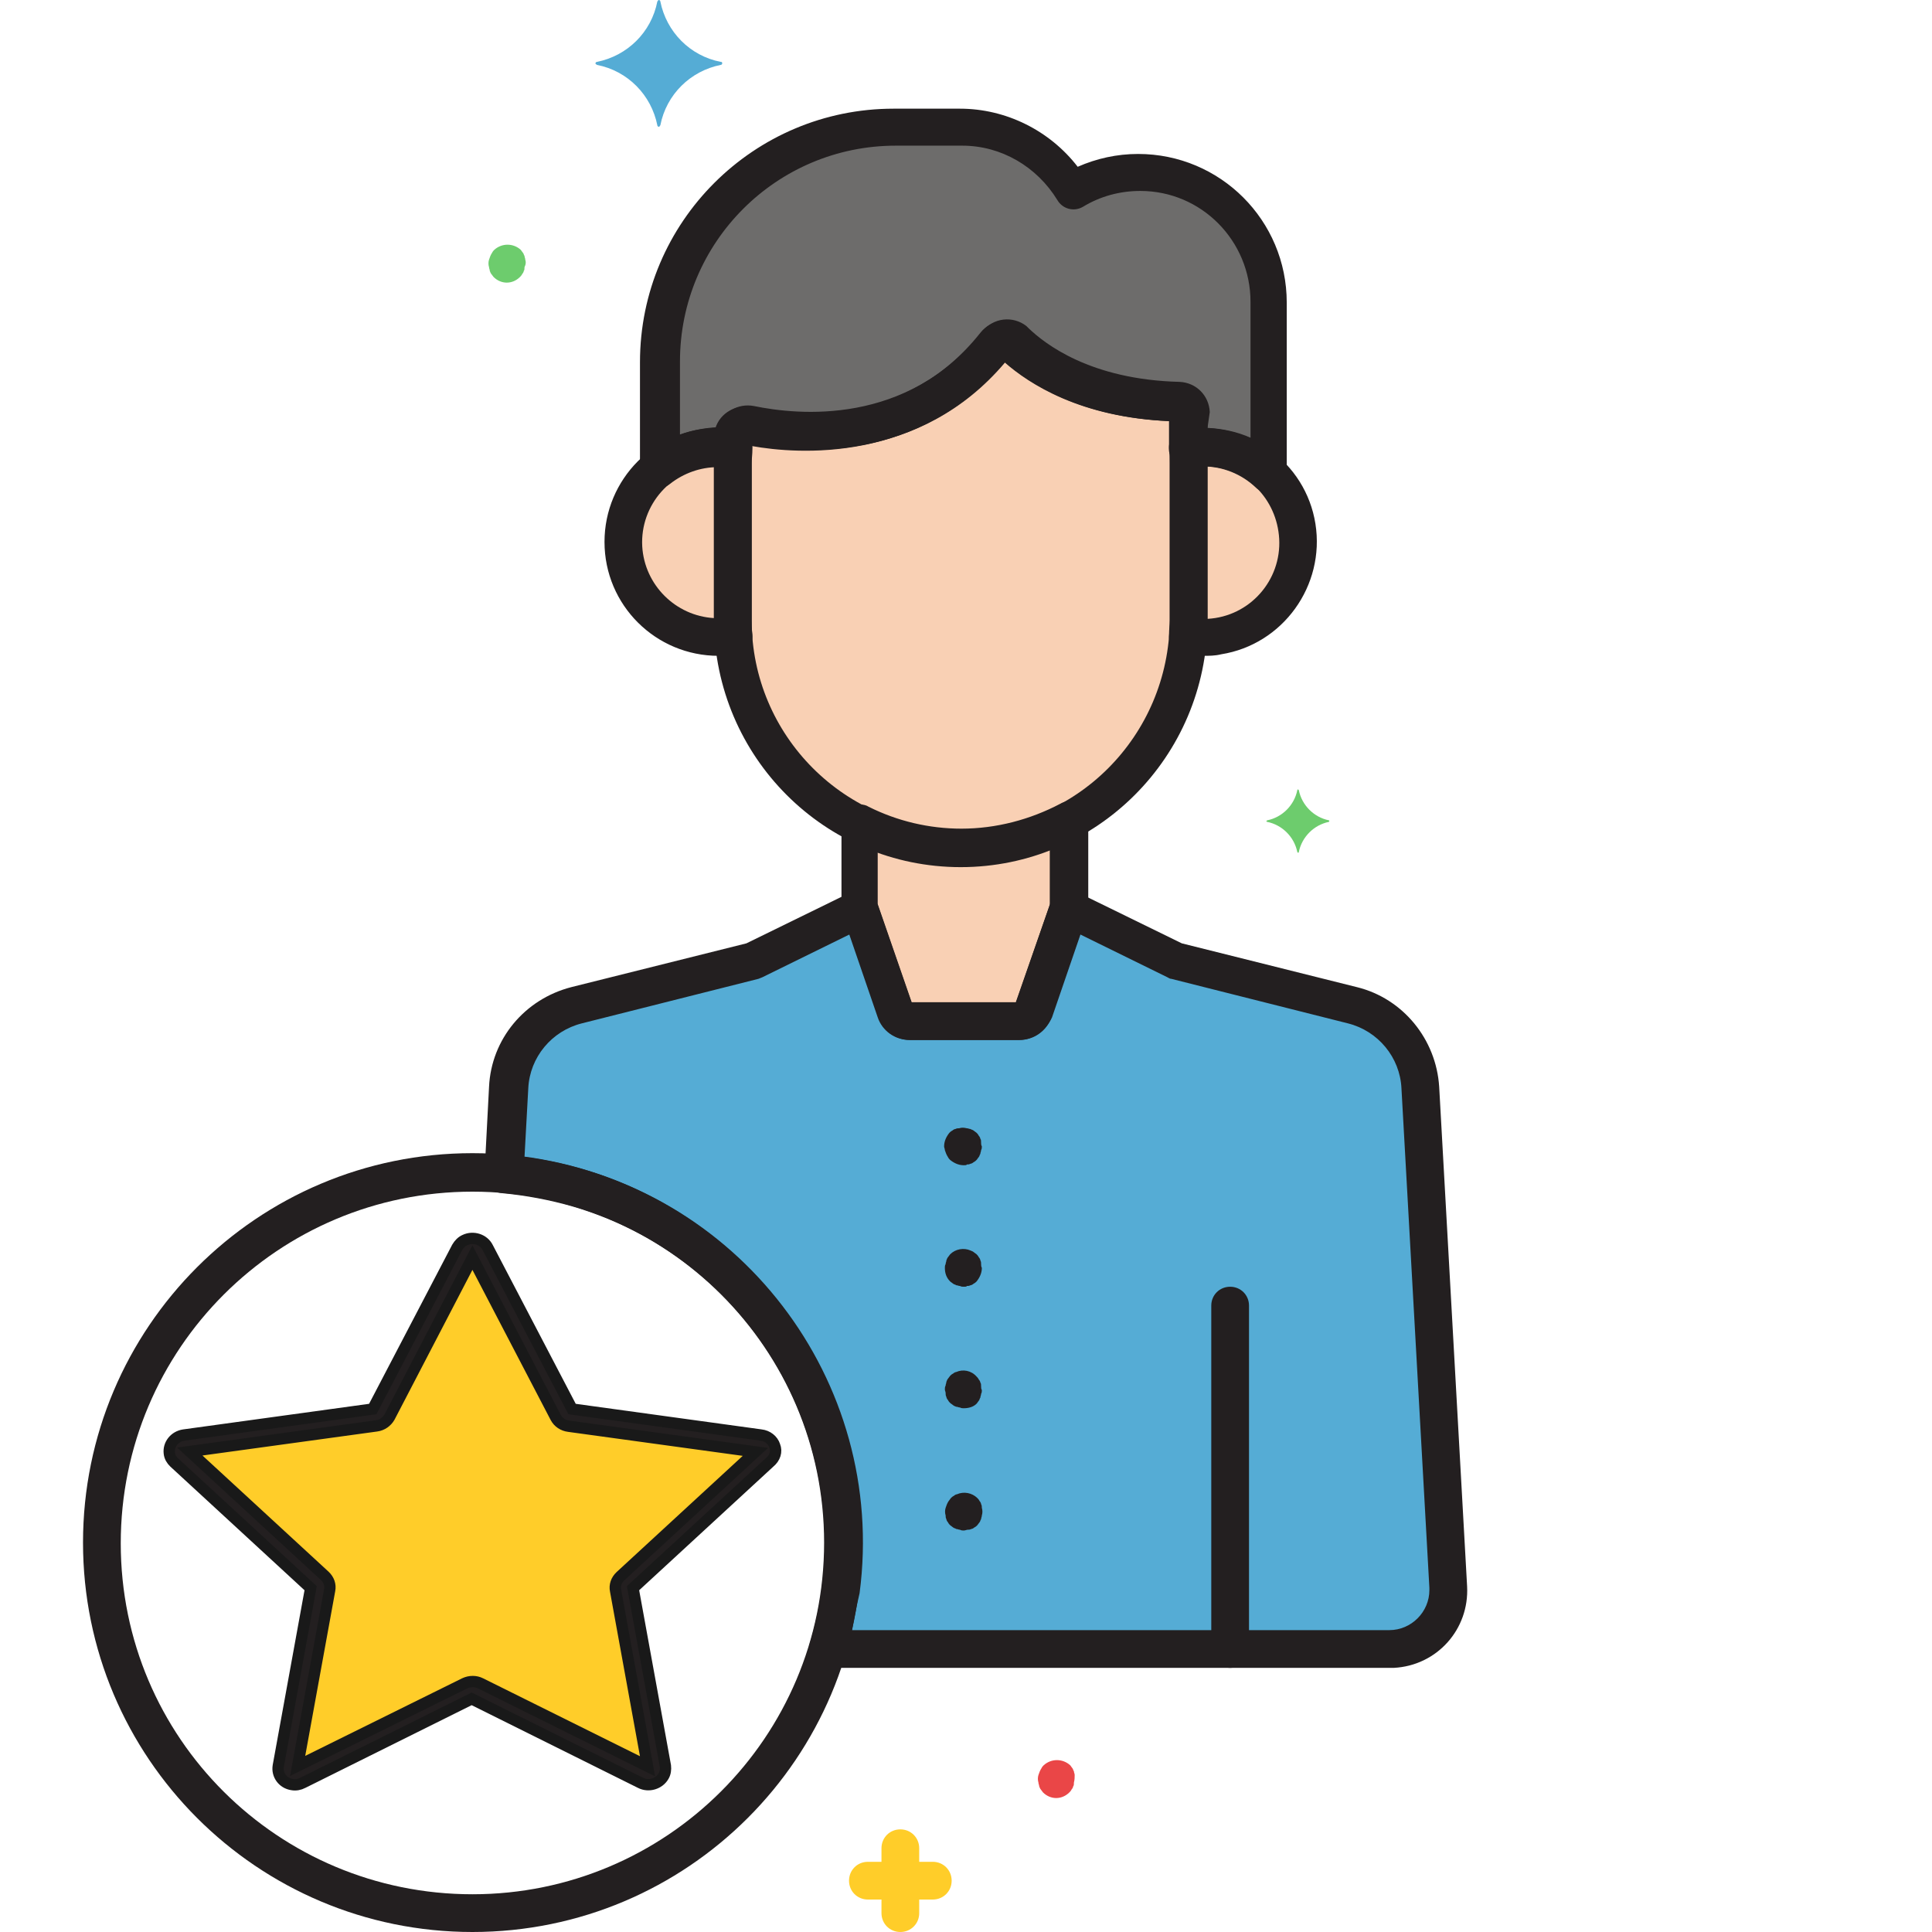 <?xml version="1.0" encoding="utf-8"?>
<!-- Generator: Adobe Illustrator 16.0.0, SVG Export Plug-In . SVG Version: 6.00 Build 0)  -->
<!DOCTYPE svg PUBLIC "-//W3C//DTD SVG 1.1//EN" "http://www.w3.org/Graphics/SVG/1.1/DTD/svg11.dtd">
<svg version="1.1" xmlns="http://www.w3.org/2000/svg" xmlns:xlink="http://www.w3.org/1999/xlink" x="0px" y="0px" width="512px"
	 height="512px" viewBox="0 0 512 512" enable-background="new 0 0 512 512" xml:space="preserve">
<g id="Layer_1">
	<path fill="#55ACD5" d="M383.602,420.601l-7.402-132.402c-0.598-10.398-7.801-19.199-18-21.801l-46.801-11.797l-28.199-13.801
		l-9.398,27.398c-0.602,1.602-2,2.602-3.801,2.602h-29.199c-1.602,0-3.199-1-3.801-2.602l-9.398-27.398l-28.203,13.801
		l-46.797,11.797c-10.203,2.602-17.402,11.402-18,21.801l-1.203,23C187.399,315.601,227.602,363,223,417
		c-0.602,6.801-1.801,13.398-3.801,20H368c8.602,0,15.602-7,15.602-15.602C383.602,421.199,383.602,421,383.602,420.601z"/>
	<path fill="#6D6C6B" d="M190.399,118.398c1.203,0,2.602,0.203,3.801,0.402V116c0-1.801,1.402-3.199,3.199-3.199H198
		C209,115,241.399,119,263.399,91.199c1.203-1.398,3.203-1.598,4.602-0.598l0.199,0.199c5,5,18.199,15,43.402,15.598
		c1.797,0,3,1.402,3.199,3.203v1v8c7.801-1.203,15.598,1.199,21.398,6.797V80.199c0-19-15.398-34.398-34.398-34.398
		c-6.199,0-12.199,1.801-17.602,5C278,40.398,266.801,34,254.602,34H237c-34.398,0.199-62.199,28-62.199,62.199v28
		C179.199,120.398,184.602,118.398,190.399,118.398z"/>
	<path fill="#F9D0B4" d="M318.801,118.398c-1.402,0-2.602,0.203-4,0.402c0,1.398,0.199,2.801,0.199,4v41.598
		c0,1.402,0,2.801-0.199,4c13.801,2.203,26.598-7,28.801-20.797c2.199-13.801-7-26.602-20.801-28.801
		C321.399,118.601,320.199,118.398,318.801,118.398z"/>
	<path fill="#F9D0B4" d="M194.199,164.398v-41.598c0-1.402,0-2.801,0.199-4c-13.797-2.402-26.797,7-29,20.598
		c-2.199,13.602,7,26.801,20.602,29c2.801,0.402,5.602,0.402,8.398,0C194.399,167.199,194.199,165.801,194.199,164.398z"/>
	<path fill="#F9D0B4" d="M263.602,91.199C241.602,119,209,115,198.199,112.801c-1.801-0.402-3.398,0.801-3.801,2.398v0.602v48.598
		c0,33.203,27,60.203,60.402,60.402c33.199,0,60.199-27,60.398-60.402v-53.598c0-0.402,0-0.602,0-1c0-1.801-1.398-3.199-3.199-3.199
		C287,105.801,273.801,96,268.602,91c-1.203-1.199-3.402-1.199-4.602,0C263.801,91,263.602,91.199,263.602,91.199z"/>
	<path fill="#F9D0B4" d="M254.602,224.801c-9.402,0-18.602-2.199-27-6.402v22.402L237,268c0.602,1.602,2,2.602,3.801,2.602h29
		c1.598,0,3.199-1,3.801-2.602L283,240.601v-23.203C274.399,222.199,264.602,224.801,254.602,224.801z"/>
	<path fill="#FFCD29" d="M247.199,493.398h-3.598v-3.598c0-2.801-2.203-5-5-5c-2.801,0-5,2.199-5,5v3.598H230c-2.801,0-5,2.203-5,5
		c0,2.801,2.199,5,5,5h3.602V507c0,2.801,2.199,5,5,5c2.797,0,5-2.199,5-5v-3.602h3.598c2.801,0,5-2.199,5-5
		C252.199,495.601,250,493.398,247.199,493.398z"/>
	<path fill="#6DCC6D" d="M139.199,68.801c0-0.402-0.199-0.602-0.199-1c-0.199-0.199-0.199-0.602-0.398-0.801
		c-0.203-0.199-0.402-0.602-0.602-0.801c-2-1.801-5-1.801-7,0c-0.199,0.199-0.398,0.402-0.602,0.801
		c-0.398,0.602-0.598,1.199-0.797,1.801c-0.203,0.598-0.203,1.398,0,2c0,0.398,0.199,0.598,0.199,1
		c0.199,0.398,0.199,0.598,0.398,0.801c0.199,0.199,0.402,0.598,0.602,0.797c2,2,5,2,7,0c0.199-0.199,0.398-0.398,0.598-0.797
		c0.203-0.203,0.402-0.602,0.402-0.801c0.199-0.199,0.199-0.602,0.199-1C139.399,70,139.399,69.398,139.199,68.801z"/>
	<path fill="#EA4647" d="M284.801,470.398c0-0.398-0.199-0.598-0.199-1c-0.203-0.199-0.203-0.598-0.402-0.797
		c-0.199-0.203-0.398-0.602-0.598-0.801c-2-1.801-5-1.801-7,0c-0.203,0.199-0.402,0.398-0.602,0.801
		c-0.398,0.598-0.602,1.199-0.801,1.797c-0.199,0.602-0.199,1.402,0,2c0,0.402,0.199,0.602,0.199,1
		c0.203,0.402,0.203,0.602,0.402,0.801s0.398,0.602,0.598,0.801c2,2,5,2,7,0c0.203-0.199,0.402-0.398,0.602-0.801
		c0.199-0.199,0.398-0.598,0.398-0.801c0.203-0.199,0.203-0.598,0.203-1C284.801,471.601,284.801,471,284.801,470.398z"/>
	<path fill="#55ACD5" d="M191,16.398c-8.199-1.598-14.398-8-16-16C175,0.199,174.801,0,174.602,0c-0.203,0-0.203,0.199-0.402,0.398
		c-1.598,8.203-8,14.402-16,16c-0.199,0-0.398,0.203-0.398,0.402S158,17,158.199,17.199c8.199,1.602,14.402,8,16,16
		c0,0.199,0.199,0.402,0.402,0.402c0.199,0,0.199-0.203,0.398-0.402c1.602-8.199,8-14.398,16-16c0.199,0,0.398-0.199,0.398-0.398
		C191.399,16.398,191.199,16.398,191,16.398z"/>
	<path fill="#6DCC6D" d="M352.199,217.398c-4-0.797-7.199-4-8-8L344,209.199c0,0-0.199,0-0.199,0.199c-0.801,4-4,7.203-8,8
		l-0.199,0.203c0,0,0,0.199,0.199,0.199c4,0.801,7.199,4,8,8L344,226c0,0,0.199,0,0.199-0.199c0.801-4,4-7.199,8-8
		C352.199,217.601,352.399,217.601,352.199,217.398z"/>
	<path fill="#231F20" d="M318.801,173.801c-1.602,0-3.199-0.199-4.801-0.402c-2.602-0.398-4.398-2.598-4.199-5.199
		c0-1.398,0.199-2.598,0.199-3.801v-41.598c0-1.199,0-2.402-0.199-3.801c-0.199-2.602,1.598-4.801,4.199-5.199
		c16.398-2.602,32,8.598,34.602,25c2.598,16.398-8.602,32-25,34.598C322,173.801,320.399,173.801,318.801,173.801z M320,123.601V164
		c11.199-0.602,19.602-10.199,19-21.199C338.399,132.199,330.199,124,320,123.601z"/>
	<path fill="#231F20" d="M190.399,173.801c-16.598,0-30.199-13.402-30.199-30.199c0-16.602,13.402-30.203,30.199-30.203
		c1.602,0,3.203,0.203,4.801,0.402c2.602,0.398,4.402,2.598,4.199,5.199c0,1.398-0.199,2.602-0.199,3.801v41.598
		c0,1,0,2.203,0.199,3.801c0.203,2.602-1.598,4.801-4.199,5.199C193.602,173.801,192,173.801,190.399,173.801z M189.199,123.601
		c-11.199,0.598-19.598,10.199-19,21.199c0.602,10.199,8.801,18.398,19,19V123.601z"/>
	<path fill="#231F20" d="M254.602,229.801c-36,0-65.203-29.199-65.402-65.402V116c0-4.602,3.602-8.199,8.199-8.199
		c0.602,0,1.203,0,1.801,0.199c11.602,2.398,40.602,5.398,60.602-19.801c2.801-3.598,8-4.199,11.598-1.398
		c0.203,0.199,0.402,0.398,0.602,0.598c4.199,4,16.199,13.602,40,14.203c4.398,0.199,7.801,3.598,8,8v54.797
		C319.801,200.601,290.602,229.801,254.602,229.801z M199.199,118v46.398c0,30.602,24.801,55.402,55.402,55.402
		c30.598,0,55.199-24.801,55.398-55.402v-52.797c-23.398-1-37-9.801-43.602-15.602C243.801,122.801,211.602,120.199,199.199,118z"/>
	<path fill="#231F20" d="M336.199,130.601c-1.199,0-2.598-0.602-3.398-1.402c-3.801-3.598-8.801-5.598-14-5.598
		c-1,0-2,0-3.199,0.199c-2.801,0.398-5.203-1.402-5.801-4.199c0-0.203,0-0.602,0-0.801v-7.199c-23.402-1-37-9.801-43.602-15.602
		c-22.598,26.801-54.801,24.398-67,22.199V119c0,2.801-2.199,5-5,5c-0.199,0-0.598,0-0.801,0c-1-0.199-2-0.199-3.199-0.199
		c-4.598,0-9,1.598-12.598,4.398c-2.203,1.801-5.402,1.402-7-0.801c-0.801-0.797-1-2-1-3.199V96
		c0-37.199,30.199-67.199,67.199-67.199h17.598c12.203,0,23.801,5.801,31.203,15.398c5-2.199,10.398-3.398,16-3.398
		c21.797,0,39.398,17.598,39.398,39.398v45.199C341.199,128.398,339,130.601,336.199,130.601z M320,113.398
		c4,0.203,7.801,1,11.398,2.602V80c0-16.199-13-29.398-29.199-29.398c-5.398,0-10.598,1.398-15.199,4.199
		c-2.398,1.398-5.398,0.598-6.801-1.801c-5.398-8.801-14.801-14.398-25.199-14.398h-17.602c-31.598,0-57.199,25.598-57.199,57.199
		v19.398c3.199-1.199,6.602-1.801,10-2c1.199-4,5.402-6.398,9.602-5.598C211.399,110,240.399,113,260.399,87.801
		c2.801-3.602,8-4.199,11.602-1.402c0.199,0.203,0.398,0.402,0.602,0.602c4.199,4,16.199,13.602,40,14.199
		c4.398,0.199,7.797,3.602,8,8L320,113.398z"/>
	<path fill="#231F20" d="M255.399,308.801c-1.398,0-2.598-0.602-3.598-1.402c-0.199-0.199-0.402-0.398-0.602-0.797
		c-0.398-0.602-0.598-1.203-0.801-1.801c0-0.402-0.199-0.602-0.199-1c0-1.402,0.602-2.602,1.402-3.602
		c0.199-0.199,0.398-0.398,0.797-0.598c0.203-0.203,0.602-0.402,0.801-0.402c0.402-0.199,0.602-0.199,1-0.199
		c0.602-0.199,1.199-0.199,2,0c0.402,0,0.602,0.199,1,0.199c0.199,0.199,0.602,0.199,0.801,0.402
		c0.199,0.199,0.602,0.398,0.801,0.598s0.398,0.402,0.598,0.801c0.203,0.199,0.402,0.602,0.402,0.801
		c0.199,0.199,0.199,0.598,0.199,1c0,0.398,0,0.598,0.199,1c0,0.398,0,0.598-0.199,1c0,0.398-0.199,0.598-0.199,1
		c-0.199,0.199-0.199,0.598-0.402,0.801c-0.199,0.199-0.398,0.598-0.598,0.797c-0.199,0.203-0.402,0.402-0.801,0.602
		c-0.199,0.199-0.602,0.398-0.801,0.398c-0.398,0.203-0.598,0.203-1,0.203C256.199,308.801,255.801,308.801,255.399,308.801z"/>
	<path fill="#231F20" d="M255.399,341c-0.398,0-0.598,0-1-0.199c-0.398,0-0.598-0.199-1-0.199c-0.199-0.203-0.598-0.203-0.797-0.402
		c-0.203-0.199-0.602-0.398-0.801-0.598c-1-1-1.402-2.203-1.402-3.602c0-0.398,0-0.602,0.203-1c0-0.398,0.199-0.602,0.199-1
		c0.199-0.398,0.199-0.602,0.398-0.801s0.402-0.598,0.602-0.801c1.398-1.398,3.598-1.797,5.398-1
		c0.402,0.203,0.602,0.203,0.801,0.402s0.602,0.398,0.801,0.598c0.199,0.203,0.398,0.402,0.598,0.801
		c0.203,0.199,0.402,0.602,0.402,0.801c0.199,0.398,0.199,0.602,0.199,1s0,0.602,0.199,1c0,1.398-0.598,2.602-1.398,3.602
		c-0.199,0.199-0.402,0.398-0.801,0.598c-0.199,0.199-0.602,0.402-0.801,0.402c-0.398,0.199-0.598,0.199-1,0.199
		C256.199,341,255.801,341,255.399,341z"/>
	<path fill="#231F20" d="M255.399,373.199c-0.398,0-0.598,0-1-0.199c-0.398,0-0.598-0.199-1-0.199
		c-0.398-0.199-0.598-0.199-0.797-0.402c-0.203-0.199-0.602-0.398-0.801-0.598s-0.402-0.402-0.602-0.801
		c-0.199-0.199-0.398-0.602-0.398-0.801c-0.199-0.398-0.199-0.598-0.199-1c0-0.398-0.203-0.598-0.203-1c0-0.398,0-0.598,0.203-1
		c0-0.398,0.199-0.598,0.199-1c0.199-0.398,0.199-0.598,0.398-0.801c0.199-0.199,0.402-0.598,0.602-0.797
		c0.199-0.203,0.398-0.402,0.801-0.602c0.199-0.199,0.598-0.398,0.797-0.398c1.801-0.801,4-0.402,5.402,1.199
		c0.199,0.199,0.398,0.398,0.598,0.801c0.203,0.199,0.402,0.598,0.402,0.797c0.199,0.203,0.199,0.602,0.199,1
		c0,0.402,0,0.602,0.199,1c0,0.402,0,0.602-0.199,1c0,0.402-0.199,0.602-0.199,1c-0.199,0.203-0.199,0.602-0.402,0.801
		c-0.199,0.199-0.398,0.602-0.598,0.801C258,372.801,256.801,373.199,255.399,373.199z"/>
	<path fill="#231F20" d="M255.399,405.601c-0.398,0-0.598,0-1-0.203c-0.398,0-0.598-0.199-1-0.199
		c-0.199-0.199-0.598-0.199-0.797-0.398c-0.203-0.199-0.602-0.402-0.801-0.602s-0.402-0.398-0.602-0.801
		c-0.199-0.199-0.398-0.598-0.398-0.797c-0.199-0.402-0.199-0.602-0.199-1c-0.203-0.602-0.203-1.402,0-2
		c0.199-0.602,0.398-1.203,0.797-1.801c0.203-0.199,0.402-0.602,0.602-0.801s0.398-0.398,0.801-0.602
		c0.199-0.199,0.598-0.398,0.801-0.398c1.797-0.801,4-0.398,5.398,1c0.199,0.199,0.398,0.398,0.602,0.801
		c0.199,0.199,0.398,0.598,0.398,0.801c0.199,0.398,0.199,0.598,0.199,1c0.199,0.598,0.199,1.398,0,2c0,0.398-0.199,0.598-0.199,1
		c-0.199,0.199-0.199,0.598-0.398,0.797c-0.203,0.203-0.402,0.602-0.602,0.801s-0.398,0.402-0.801,0.602
		c-0.199,0.199-0.598,0.398-0.801,0.398c-0.398,0.199-0.598,0.199-1,0.199C256.199,405.398,255.801,405.601,255.399,405.601z"/>
	<path fill="#231F20" d="M326,442c-2.801,0-5-2.199-5-5v-91c0-2.801,2.199-5,5-5s5,2.199,5,5v91C331,439.801,328.801,442,326,442z"
		/>
	<path fill="#231F20" d="M270,275.601h-29c-3.801,0-7.199-2.402-8.398-6l-9.402-27.402c-0.199-0.598-0.199-1-0.199-1.598v-22.402
		c0-2.801,2.199-5,5-5c0.801,0,1.602,0.199,2.199,0.602c7.602,3.801,16,5.801,24.602,5.801C264,219.601,273,217.199,281,213
		c2.398-1.398,5.398-0.398,6.801,2c0.398,0.801,0.598,1.602,0.598,2.398v23.203c0,0.598,0,1.199-0.199,1.598l-9.398,27.402
		C277.199,273.199,273.801,275.601,270,275.601z M241.602,265.601h27.598l9-25.801v-14.602c-7.598,3-15.598,4.402-23.598,4.402
		c-7.402,0-14.801-1.203-22-3.801v13.801L241.602,265.601z"/>
	<path fill="#231F20" d="M125.199,512C68.199,512,22,465.801,22,408.801s46.199-103.199,103.199-103.199
		s103.199,46.199,103.199,103.199S182.199,512,125.199,512z M125.199,315.801C73.801,315.801,32,357.398,32,409s41.801,93,93.199,93
		c51.402,0,93.199-41.602,93.199-93.199C218.399,357.398,176.602,315.801,125.199,315.801z"/>
	<path fill="#231F20" d="M368.199,442H219.399c-2.797,0-5-2.199-5-5c0-0.398,0-1,0.203-1.398
		c14.797-49.203-13.203-101.203-62.602-115.801c-6.199-1.801-12.602-3-19-3.602c-2.801-0.199-4.801-2.598-4.602-5.199l1.203-23
		c0.598-12.602,9.398-23.199,21.797-26.398L197.801,250l27.801-13.602c2.398-1.199,5.398-0.199,6.598,2.203
		c0,0.199,0.199,0.398,0.199,0.598l9.203,26.602h27.598l9.199-26.602c1-2.598,3.801-4,6.402-3c0.199,0,0.398,0.199,0.598,0.199
		L313.199,250l46.402,11.602c12.199,3,21,13.797,21.797,26.398l7.402,132.398c0.598,11.402-8,21-19.402,21.602
		C368.801,442,368.602,442,368.199,442z M225.801,432h142.398c5.801,0,10.602-4.801,10.602-10.602c0-0.199,0-0.398,0-0.598
		l-7.402-132.402c-0.398-8.199-6.199-15.199-14.199-17.199l-46.801-11.801c-0.398,0-0.598-0.199-1-0.398l-23.199-11.398l-7.598,22
		c-1.203,3.598-4.602,6-8.402,6h-29c-3.801,0-7.199-2.402-8.398-6l-7.602-22L202,259c-0.398,0.199-0.602,0.199-1,0.398
		l-46.801,11.801c-8,2-13.801,9-14.199,17.199l-1,18.203c56.398,7.398,96.199,59.199,88.801,115.598
		C227,425.601,226.399,428.801,225.801,432z"/>
</g>
<g id="Layer_2">
	<path fill="#FFCD29" d="M202.454,385.883c0.788-0.745,0.788-1.955,0-2.793c-0.296-0.279-0.69-0.465-1.183-0.559l-50.259-6.889
		c-0.689-0.094-1.281-0.466-1.576-1.024l-22.469-43.012c-0.493-0.932-1.774-1.396-2.759-0.838c-0.395,0.187-0.69,0.466-0.887,0.838
		l-22.469,43.012c-0.295,0.559-0.887,0.931-1.577,1.024l-50.259,6.889c-1.083,0.187-1.873,1.117-1.774,2.234
		c0.099,0.466,0.295,0.838,0.592,1.117l36.364,33.516c0.493,0.466,0.69,1.117,0.591,1.676l-8.574,47.295
		c-0.197,1.023,0.591,2.048,1.675,2.233c0.493,0.094,0.887,0,1.281-0.186l44.938-22.344c0.591-0.279,1.281-0.279,1.873,0
		l44.938,22.344c0.986,0.465,2.267,0.093,2.759-0.838c0.197-0.373,0.296-0.838,0.197-1.21l-8.574-47.295
		c-0.098-0.651,0.099-1.304,0.591-1.676L202.454,385.883z"/>
	<path fill="#231F20" stroke="#191919" stroke-width="3" stroke-miterlimit="10" d="M205.312,383.182
		c-0.493-1.582-1.971-2.699-3.646-2.886l-50.062-6.89l-22.37-42.825l0,0c-1.084-2.141-3.844-2.979-6.012-1.955
		c-0.887,0.373-1.577,1.117-2.069,1.955l-22.371,42.825l-50.062,6.89c-2.464,0.373-4.139,2.514-3.843,4.841
		c0.099,0.932,0.591,1.77,1.281,2.421l36.167,33.33l-8.574,47.107c-0.394,2.327,1.183,4.563,3.646,4.935
		c0.985,0.186,1.971,0,2.858-0.466l44.74-22.25l44.741,22.25c2.168,1.117,4.927,0.279,6.11-1.769c0.493-0.838,0.591-1.769,0.493-2.7
		l-8.574-47.107l36.167-33.33C205.41,386.348,205.903,384.673,205.312,383.182z M124.799,332.631L124.799,332.631z M164.415,417.722
		c-1.084,1.024-1.577,2.421-1.281,3.817l8.475,46.549l-44.248-21.972c-1.281-0.651-2.858-0.651-4.237,0l-44.248,21.879l8.476-46.55
		c0.295-1.396-0.197-2.793-1.282-3.816l-35.772-32.957l49.471-6.796c1.478-0.187,2.76-1.118,3.449-2.328l21.976-42.267l22.075,42.36
		c0.69,1.303,1.971,2.141,3.449,2.327l49.471,6.796L164.415,417.722z"/>
</g>
</svg>
